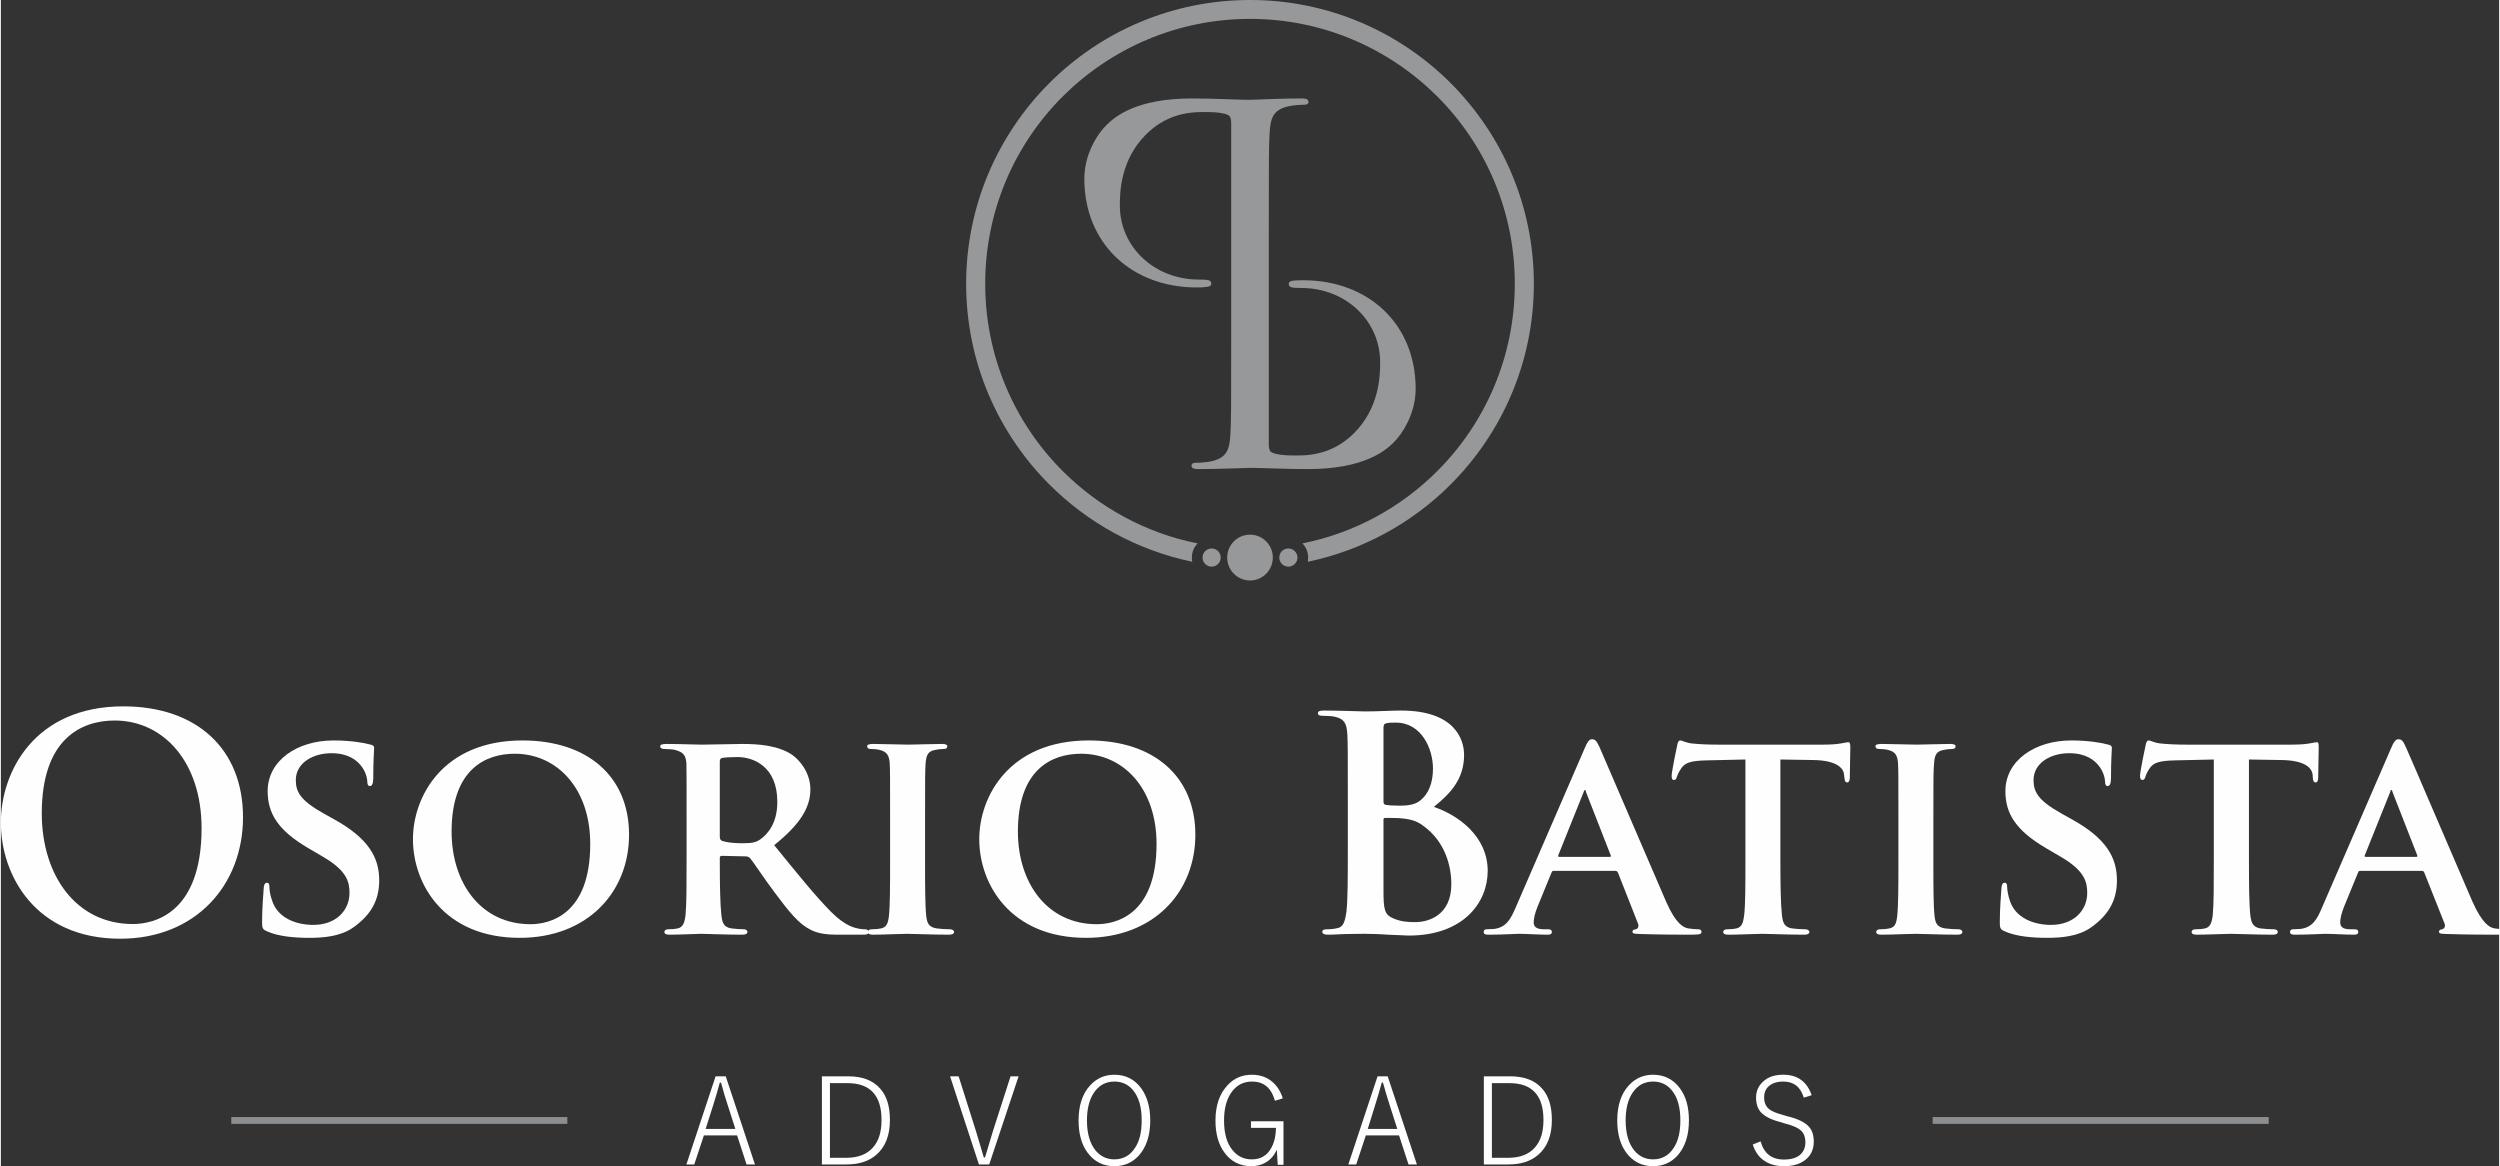 <svg xmlns="http://www.w3.org/2000/svg" xmlns:xlink="http://www.w3.org/1999/xlink" xml:space="preserve" width="343px" height="160px" style="shape-rendering:geometricPrecision; text-rendering:geometricPrecision; image-rendering:optimizeQuality; fill-rule:evenodd; clip-rule:evenodd" viewBox="0 0 142.89 66.7">
 <rect x="0" y="0" width="142.89" height="66.7" fill="#333333" stroke="none"/>
 <defs>
  <style type="text/css">
   <![CDATA[
    .fil0 {fill:#FEFEFE;fill-rule:nonzero}
    .fil1 {fill:#8C8F91;fill-rule:nonzero}
    .fil2 {fill:#96989A;fill-rule:nonzero}
   ]]>
  </style>
 </defs>
 <g id="Layer_x0020_1">
  <g id="_1885512823664">
   <path class="fil0" d="M6.83 53.69c4.31,0 7.02,-3.07 7.02,-6.95 0,-3.88 -2.62,-6.34 -6.85,-6.34 -5.08,0 -7,3.75 -7,6.65 0,3 1.97,6.64 6.83,6.64zm0.72 -0.84c-3.26,0 -5.21,-2.8 -5.21,-6.33 0,-4.22 2.22,-5.31 4.17,-5.31 2.78,0 4.97,2.36 4.97,6.16 0,4.9 -2.75,5.48 -3.93,5.48z"></path>
   <path id="1" class="fil0" d="M29.68 53.64c3.85,0 6.25,-2.59 6.25,-5.9 0,-3.3 -2.34,-5.39 -6.1,-5.39 -4.53,0 -6.26,3.19 -6.26,5.65 0,2.56 1.77,5.64 6.11,5.64zm0.61 -0.78c-2.82,0 -4.51,-2.34 -4.51,-5.3 0,-3.57 1.95,-4.45 3.61,-4.45 2.41,0 4.32,1.97 4.32,5.16 0,4.1 -2.37,4.59 -3.42,4.59z"></path>
   <path id="2" class="fil0" d="M17.65 53.64c0.8,0 1.78,-0.08 2.5,-0.59 1.08,-0.76 1.49,-1.63 1.49,-2.7 0,-1.3 -0.61,-2.4 -2.58,-3.49l-0.61 -0.34c-1.34,-0.75 -1.58,-1.25 -1.58,-1.9 0,-0.98 0.97,-1.54 2.04,-1.54 0.96,0 1.44,0.41 1.66,0.68 0.32,0.37 0.39,0.81 0.39,0.95 0,0.17 0.05,0.25 0.15,0.25 0.12,0 0.19,-0.15 0.19,-0.46 0,-1.13 0.05,-1.54 0.05,-1.73 0,-0.1 -0.07,-0.15 -0.2,-0.18 -0.39,-0.11 -1.16,-0.24 -2.12,-0.24 -2.07,0 -3.77,1.14 -3.77,2.9 0,1.27 0.58,2.24 2.34,3.27l0.87 0.51c1.32,0.78 1.47,1.41 1.47,2.04 0,1.01 -0.78,1.83 -2.07,1.83 -0.93,0 -2.05,-0.36 -2.37,-1.43 -0.09,-0.25 -0.14,-0.56 -0.14,-0.74 0,-0.11 -0.01,-0.24 -0.15,-0.24 -0.12,0 -0.18,0.15 -0.18,0.37 -0.02,0.24 -0.09,1.14 -0.09,1.92 0,0.32 0.05,0.39 0.29,0.49 0.64,0.29 1.56,0.37 2.42,0.37z"></path>
   <path id="3" class="fil0" d="M39.22 49.27c0,1.32 0,2.46 -0.06,3.07 -0.05,0.42 -0.14,0.69 -0.44,0.76 -0.14,0.03 -0.31,0.05 -0.53,0.05 -0.19,0 -0.24,0.09 -0.24,0.15 0,0.11 0.1,0.16 0.29,0.16 0.59,0 1.54,-0.05 1.83,-0.05 0.22,0 1.46,0.05 2.33,0.05 0.18,0 0.3,-0.05 0.3,-0.16 0,-0.06 -0.07,-0.15 -0.19,-0.15 -0.18,0 -0.51,-0.02 -0.73,-0.05 -0.45,-0.07 -0.52,-0.34 -0.57,-0.76 -0.07,-0.61 -0.09,-1.73 -0.09,-3.07l0 -0.21c0,-0.08 0.05,-0.11 0.12,-0.11l1.34 0.03c0.1,0 0.19,0.02 0.27,0.1 0.19,0.22 0.82,1.19 1.41,1.97 0.83,1.12 1.39,1.8 2.04,2.12 0.39,0.2 0.79,0.29 1.62,0.29l1.43 0c0.18,0 0.29,-0.04 0.29,-0.16 0,-0.06 -0.07,-0.15 -0.19,-0.15 -0.12,0 -0.2,0 -0.36,-0.03 -0.23,-0.05 -0.76,-0.12 -1.59,-0.95 -0.9,-0.9 -1.95,-2.21 -3.27,-3.83 1.45,-1.17 2.07,-2.12 2.07,-3.19 0,-0.97 -0.63,-1.7 -1.06,-1.99 -0.79,-0.52 -1.88,-0.61 -2.83,-0.61 -0.46,0 -1.81,0.04 -2.32,0.04 -0.31,0 -1.26,-0.04 -2.04,-0.04 -0.22,0 -0.34,0.04 -0.34,0.14 0,0.1 0.11,0.15 0.26,0.15 0.22,0 0.47,0.02 0.59,0.05 0.48,0.14 0.61,0.29 0.65,0.78 0.01,0.46 0.01,0.87 0.01,3.05l0 2.55zm1.9 -5.72c0,-0.12 0.04,-0.17 0.14,-0.2 0.15,-0.03 0.51,-0.05 0.88,-0.05 0.88,0 2.27,0.52 2.27,2.56 0,1.19 -0.51,1.81 -0.96,2.14 -0.26,0.18 -0.46,0.23 -1.05,0.23 -0.38,0 -0.82,-0.03 -1.14,-0.13 -0.1,-0.05 -0.14,-0.1 -0.14,-0.26l0 -4.29z"></path>
   <path id="4" class="fil0" d="M50.86 49.27c0,1.39 0,2.54 -0.07,3.14 -0.05,0.42 -0.14,0.62 -0.44,0.69 -0.14,0.03 -0.31,0.05 -0.53,0.05 -0.18,0 -0.23,0.09 -0.23,0.15 0,0.11 0.1,0.16 0.28,0.16 0.6,0 1.61,-0.05 1.95,-0.05 0.41,0 1.43,0.05 2.41,0.05 0.17,0 0.29,-0.05 0.29,-0.16 0,-0.06 -0.07,-0.15 -0.24,-0.15 -0.22,0 -0.56,-0.02 -0.76,-0.05 -0.44,-0.07 -0.54,-0.29 -0.59,-0.68 -0.07,-0.61 -0.07,-1.76 -0.07,-3.15l0 -2.55c0,-2.18 0,-2.59 0.03,-3.05 0.04,-0.51 0.15,-0.71 0.56,-0.78 0.17,-0.03 0.29,-0.05 0.44,-0.05 0.16,0 0.24,-0.03 0.24,-0.17 0,-0.08 -0.12,-0.12 -0.3,-0.12 -0.58,0 -1.55,0.04 -1.92,0.04 -0.43,0 -1.44,-0.04 -2,-0.04 -0.24,0 -0.36,0.04 -0.36,0.12 0,0.14 0.09,0.17 0.24,0.17 0.19,0 0.37,0.02 0.54,0.07 0.32,0.1 0.48,0.27 0.51,0.76 0.02,0.46 0.02,0.87 0.02,3.05l0 2.55z"></path>
   <path id="5" class="fil0" d="M62.07 53.64c3.85,0 6.25,-2.59 6.25,-5.9 0,-3.3 -2.34,-5.39 -6.1,-5.39 -4.53,0 -6.26,3.19 -6.26,5.65 0,2.56 1.77,5.64 6.11,5.64zm0.61 -0.78c-2.82,0 -4.51,-2.34 -4.51,-5.3 0,-3.57 1.95,-4.45 3.61,-4.45 2.41,0 4.32,1.97 4.32,5.16 0,4.1 -2.37,4.59 -3.42,4.59z"></path>
   <path id="6" class="fil0" d="M77.04 48.54c0,1.56 0,2.9 -0.08,3.61 -0.07,0.49 -0.16,0.87 -0.5,0.93 -0.15,0.04 -0.35,0.07 -0.61,0.07 -0.2,0 -0.27,0.05 -0.27,0.14 0,0.12 0.12,0.17 0.34,0.17 0.34,0 0.78,-0.04 1.17,-0.04 0.41,-0.01 0.78,-0.01 0.97,-0.01 0.25,0 0.76,0.01 1.27,0.05 0.49,0.01 0.98,0.05 1.19,0.05 3.12,0 4.52,-1.88 4.52,-3.7 0,-1.98 -1.69,-3.19 -3.08,-3.66 0.93,-0.75 1.73,-1.58 1.73,-2.97 0,-0.9 -0.54,-2.54 -3.61,-2.54 -0.58,0 -1.24,0.05 -2.07,0.05 -0.34,0 -1.41,-0.05 -2.31,-0.05 -0.25,0 -0.37,0.03 -0.37,0.15 0,0.12 0.1,0.15 0.29,0.15 0.23,0 0.52,0.02 0.66,0.05 0.56,0.12 0.69,0.39 0.73,0.97 0.03,0.54 0.03,1.02 0.03,3.59l0 2.99zm2.04 -6.89c0,-0.18 0.03,-0.25 0.15,-0.28 0.17,-0.04 0.32,-0.04 0.56,-0.04 1.46,0 2.12,1.49 2.12,2.63 0,0.83 -0.26,1.44 -0.7,1.8 -0.29,0.25 -0.66,0.32 -1.22,0.32 -0.39,0 -0.64,-0.02 -0.8,-0.05 -0.06,-0.02 -0.11,-0.05 -0.11,-0.19l0 -4.19zm3.88 8.92c0,1.77 -1.29,2.17 -2.05,2.17 -0.39,0 -0.78,-0.01 -1.24,-0.2 -0.54,-0.22 -0.59,-0.51 -0.59,-1.63l0 -4.02c0,-0.08 0.03,-0.11 0.1,-0.11 0.25,0 0.42,0 0.73,0.01 0.66,0.04 1.05,0.15 1.4,0.41 1.29,0.9 1.65,2.32 1.65,3.37z"></path>
   <path id="7" class="fil0" d="M92.34 49.81c0.06,0 0.11,0.02 0.15,0.1l1.15 2.92c0.07,0.17 -0.03,0.3 -0.13,0.32 -0.16,0.02 -0.19,0.07 -0.19,0.15 0,0.11 0.17,0.11 0.44,0.12 1.26,0.04 2.34,0.04 2.87,0.04 0.56,0 0.64,-0.04 0.64,-0.16 0,-0.1 -0.07,-0.15 -0.2,-0.15 -0.17,0 -0.34,-0.02 -0.56,-0.05 -0.27,-0.05 -0.7,-0.24 -1.27,-1.54 -0.95,-2.19 -3.45,-8.02 -3.8,-8.82 -0.16,-0.32 -0.22,-0.46 -0.44,-0.46 -0.16,0 -0.27,0.17 -0.44,0.58l-3.9 9c-0.31,0.73 -0.56,1.17 -1.24,1.27 -0.14,0 -0.31,0.02 -0.44,0.02 -0.12,0 -0.17,0.07 -0.17,0.15 0,0.12 0.08,0.16 0.27,0.16 0.78,0 1.58,-0.05 1.73,-0.05 0.47,0 1.17,0.05 1.66,0.05 0.15,0 0.24,-0.04 0.24,-0.16 0,-0.08 -0.04,-0.15 -0.22,-0.15l-0.22 0c-0.46,0 -0.6,-0.15 -0.6,-0.41 0,-0.17 0.07,-0.52 0.22,-0.88l0.8 -1.95c0.03,-0.08 0.05,-0.1 0.14,-0.1l3.51 0zm-3.21 -0.8c-0.05,0 -0.08,-0.03 -0.05,-0.1l1.44 -3.59c0.02,-0.05 0.04,-0.14 0.09,-0.14 0.03,0 0.05,0.09 0.06,0.14l1.41 3.61c0.02,0.05 0,0.08 -0.07,0.08l-2.88 0z"></path>
   <path id="8" class="fil0" d="M99.78 49.27c0,1.32 0,2.46 -0.07,3.07 -0.05,0.42 -0.13,0.69 -0.44,0.76 -0.12,0.03 -0.3,0.05 -0.52,0.05 -0.19,0 -0.24,0.09 -0.24,0.15 0,0.11 0.1,0.16 0.29,0.16 0.59,0 1.61,-0.05 1.95,-0.05 0.42,0 1.42,0.05 2.4,0.05 0.17,0 0.29,-0.05 0.29,-0.16 0,-0.06 -0.07,-0.15 -0.24,-0.15 -0.22,0 -0.56,-0.02 -0.76,-0.05 -0.44,-0.07 -0.52,-0.34 -0.57,-0.74 -0.07,-0.63 -0.09,-1.77 -0.09,-3.09l0 -5.83 1.88 0.03c1.34,0.02 1.73,0.46 1.76,0.83l0.02 0.16c0.02,0.22 0.05,0.29 0.17,0.29 0.09,0 0.12,-0.09 0.14,-0.24 0,-0.38 0.03,-1.45 0.03,-1.75 0,-0.22 -0.02,-0.31 -0.12,-0.31 -0.05,0 -0.17,0.03 -0.41,0.07 -0.22,0.04 -0.54,0.07 -1.02,0.07l-6.04 0c-0.5,0 -1.05,-0.02 -1.5,-0.07 -0.37,-0.05 -0.52,-0.17 -0.64,-0.17 -0.08,0 -0.14,0.08 -0.17,0.27 -0.03,0.12 -0.32,1.52 -0.32,1.75 0,0.16 0.03,0.24 0.13,0.24 0.11,0 0.14,-0.07 0.17,-0.19 0.04,-0.1 0.11,-0.28 0.26,-0.49 0.22,-0.32 0.57,-0.42 1.44,-0.44l2.22 -0.05 0 5.83z"></path>
   <path id="9" class="fil0" d="M108.53 49.27c0,1.39 0,2.54 -0.07,3.14 -0.05,0.42 -0.13,0.62 -0.44,0.69 -0.13,0.03 -0.3,0.05 -0.52,0.05 -0.19,0 -0.24,0.09 -0.24,0.15 0,0.11 0.1,0.16 0.29,0.16 0.59,0 1.61,-0.05 1.95,-0.05 0.4,0 1.42,0.05 2.41,0.05 0.17,0 0.28,-0.05 0.28,-0.16 0,-0.06 -0.06,-0.15 -0.23,-0.15 -0.22,0 -0.56,-0.02 -0.77,-0.05 -0.44,-0.07 -0.54,-0.29 -0.59,-0.68 -0.07,-0.61 -0.07,-1.76 -0.07,-3.15l0 -2.55c0,-2.18 0,-2.59 0.04,-3.05 0.03,-0.51 0.15,-0.71 0.56,-0.78 0.16,-0.03 0.28,-0.05 0.44,-0.05 0.15,0 0.23,-0.03 0.23,-0.17 0,-0.08 -0.12,-0.12 -0.3,-0.12 -0.58,0 -1.54,0.04 -1.92,0.04 -0.42,0 -1.44,-0.04 -2,-0.04 -0.24,0 -0.36,0.04 -0.36,0.12 0,0.14 0.09,0.17 0.24,0.17 0.19,0 0.38,0.02 0.54,0.07 0.33,0.1 0.48,0.27 0.51,0.76 0.02,0.46 0.02,0.87 0.02,3.05l0 2.55z"></path>
   <path id="10" class="fil0" d="M117.04 53.64c0.8,0 1.78,-0.08 2.5,-0.59 1.08,-0.76 1.49,-1.63 1.49,-2.7 0,-1.3 -0.61,-2.4 -2.58,-3.49l-0.61 -0.34c-1.34,-0.75 -1.58,-1.25 -1.58,-1.9 0,-0.98 0.97,-1.54 2.04,-1.54 0.97,0 1.44,0.41 1.66,0.68 0.32,0.37 0.39,0.81 0.39,0.95 0,0.17 0.05,0.25 0.15,0.25 0.12,0 0.19,-0.15 0.19,-0.46 0,-1.13 0.05,-1.54 0.05,-1.73 0,-0.1 -0.07,-0.15 -0.2,-0.18 -0.39,-0.11 -1.16,-0.24 -2.12,-0.24 -2.07,0 -3.77,1.14 -3.77,2.9 0,1.27 0.58,2.24 2.34,3.27l0.87 0.51c1.32,0.78 1.47,1.41 1.47,2.04 0,1.01 -0.78,1.83 -2.07,1.83 -0.93,0 -2.05,-0.36 -2.37,-1.43 -0.08,-0.25 -0.14,-0.56 -0.14,-0.74 0,-0.11 -0.01,-0.24 -0.15,-0.24 -0.12,0 -0.18,0.15 -0.18,0.37 -0.02,0.24 -0.09,1.14 -0.09,1.92 0,0.32 0.05,0.39 0.29,0.49 0.64,0.29 1.56,0.37 2.42,0.37z"></path>
   <path id="11" class="fil0" d="M126.57 49.27c0,1.32 0,2.46 -0.06,3.07 -0.05,0.42 -0.14,0.69 -0.44,0.76 -0.12,0.03 -0.31,0.05 -0.53,0.05 -0.19,0 -0.24,0.09 -0.24,0.15 0,0.11 0.1,0.16 0.29,0.16 0.59,0 1.61,-0.05 1.95,-0.05 0.42,0 1.42,0.05 2.41,0.05 0.17,0 0.28,-0.05 0.28,-0.16 0,-0.06 -0.06,-0.15 -0.23,-0.15 -0.22,0 -0.56,-0.02 -0.77,-0.05 -0.43,-0.07 -0.52,-0.34 -0.57,-0.74 -0.07,-0.63 -0.08,-1.77 -0.08,-3.09l0 -5.83 1.87 0.03c1.34,0.02 1.73,0.46 1.77,0.83l0.01 0.16c0.02,0.22 0.05,0.29 0.18,0.29 0.08,0 0.11,-0.09 0.13,-0.24 0,-0.38 0.03,-1.45 0.03,-1.75 0,-0.22 -0.01,-0.31 -0.11,-0.31 -0.05,0 -0.18,0.03 -0.41,0.07 -0.22,0.04 -0.55,0.07 -1.02,0.07l-6.05 0c-0.49,0 -1.05,-0.02 -1.49,-0.07 -0.38,-0.05 -0.53,-0.17 -0.65,-0.17 -0.08,0 -0.13,0.08 -0.17,0.27 -0.03,0.12 -0.32,1.52 -0.32,1.75 0,0.16 0.04,0.24 0.14,0.24 0.1,0 0.13,-0.07 0.17,-0.19 0.03,-0.1 0.1,-0.28 0.25,-0.49 0.22,-0.32 0.58,-0.42 1.44,-0.44l2.22 -0.05 0 5.83z"></path>
   <path id="12" class="fil0" d="M138.46 49.81c0.07,0 0.12,0.02 0.15,0.1l1.16 2.92c0.07,0.17 -0.04,0.3 -0.14,0.32 -0.15,0.02 -0.18,0.07 -0.18,0.15 0,0.11 0.16,0.11 0.44,0.12 1.25,0.04 2.34,0.04 2.86,0.04 0.56,0 0.65,-0.04 0.65,-0.16 0,-0.1 -0.07,-0.15 -0.21,-0.15 -0.17,0 -0.34,-0.02 -0.56,-0.05 -0.27,-0.05 -0.69,-0.24 -1.27,-1.54 -0.95,-2.19 -3.44,-8.02 -3.8,-8.82 -0.15,-0.32 -0.22,-0.46 -0.44,-0.46 -0.15,0 -0.27,0.17 -0.44,0.58l-3.9 9c-0.3,0.73 -0.56,1.17 -1.24,1.27 -0.13,0 -0.3,0.02 -0.44,0.02 -0.12,0 -0.17,0.07 -0.17,0.15 0,0.12 0.09,0.16 0.27,0.16 0.78,0 1.58,-0.05 1.73,-0.05 0.48,0 1.17,0.05 1.67,0.05 0.15,0 0.23,-0.04 0.23,-0.16 0,-0.08 -0.03,-0.15 -0.22,-0.15l-0.22 0c-0.46,0 -0.59,-0.15 -0.59,-0.41 0,-0.17 0.07,-0.52 0.22,-0.88l0.8 -1.95c0.03,-0.08 0.05,-0.1 0.13,-0.1l3.51 0zm-3.2 -0.8c-0.05,0 -0.09,-0.03 -0.05,-0.1l1.44 -3.59c0.01,-0.05 0.03,-0.14 0.08,-0.14 0.04,0 0.05,0.09 0.07,0.14l1.41 3.61c0.01,0.05 0,0.08 -0.07,0.08l-2.88 0z"></path>
   <path class="fil0" d="M41.46 61.56l1.67 5.04 -0.48 0 -0.54 -1.66 -1.9 0 -0.55 1.66 -0.45 0 1.67 -5.04 0.58 0zm0.55 3.01l-0.42 -1.31c-0.15,-0.46 -0.29,-0.91 -0.4,-1.34l-0.07 0c-0.12,0.45 -0.25,0.89 -0.39,1.33l-0.42 1.32 1.7 0z"></path>
   <path id="1" class="fil0" d="M46.96 61.56l1.5 0c0.81,0 1.42,0.23 1.83,0.7 0.38,0.42 0.56,1.02 0.56,1.8 0,0.88 -0.26,1.54 -0.78,1.99 -0.43,0.37 -0.99,0.55 -1.7,0.55l-1.41 0 0 -5.04zm0.46 0.39l0 4.27 0.94 0c0.67,0 1.18,-0.2 1.52,-0.59 0.33,-0.37 0.49,-0.89 0.49,-1.57 0,-1.41 -0.65,-2.11 -1.95,-2.11l-1 0z"></path>
   <path id="2" class="fil0" d="M58.21 61.56l-1.68 5.04 -0.59 0 -1.65 -5.04 0.49 0 0.99 3.13c0.06,0.2 0.14,0.47 0.24,0.8 0.11,0.37 0.18,0.61 0.21,0.71l0.07 0c0.15,-0.51 0.3,-1.01 0.45,-1.5l1.01 -3.14 0.46 0z"></path>
   <path id="3" class="fil0" d="M63.69 61.47c0.64,0 1.15,0.26 1.53,0.77 0.34,0.47 0.52,1.08 0.52,1.84 0,0.86 -0.22,1.53 -0.66,2.02 -0.37,0.4 -0.83,0.6 -1.39,0.6 -0.65,0 -1.16,-0.26 -1.54,-0.78 -0.34,-0.46 -0.51,-1.08 -0.51,-1.83 0,-0.86 0.22,-1.54 0.67,-2.02 0.37,-0.4 0.83,-0.6 1.38,-0.6zm0 0.39c-0.5,0 -0.9,0.22 -1.18,0.65 -0.26,0.39 -0.39,0.92 -0.39,1.57 0,0.75 0.17,1.33 0.5,1.73 0.28,0.33 0.63,0.5 1.07,0.5 0.5,0 0.9,-0.22 1.18,-0.66 0.26,-0.39 0.38,-0.91 0.38,-1.57 0,-0.75 -0.16,-1.32 -0.49,-1.72 -0.27,-0.33 -0.63,-0.5 -1.07,-0.5z"></path>
   <path id="4" class="fil0" d="M73.32 62.82l-0.45 0.14c-0.2,-0.73 -0.63,-1.1 -1.31,-1.1 -0.51,0 -0.91,0.22 -1.2,0.65 -0.27,0.4 -0.4,0.93 -0.4,1.58 0,0.74 0.16,1.31 0.5,1.71 0.28,0.34 0.64,0.51 1.09,0.51 0.48,0 0.84,-0.2 1.08,-0.6 0.19,-0.31 0.29,-0.71 0.3,-1.2l-1.43 0 0 -0.38 1.86 0 0 2.49 -0.33 0 -0.05 -0.86c-0.15,0.32 -0.36,0.57 -0.64,0.73 -0.24,0.14 -0.51,0.21 -0.82,0.21 -0.64,0 -1.16,-0.26 -1.53,-0.77 -0.35,-0.47 -0.52,-1.08 -0.52,-1.84 0,-0.86 0.23,-1.53 0.69,-2.02 0.37,-0.4 0.83,-0.6 1.39,-0.6 0.47,0 0.87,0.14 1.19,0.42 0.26,0.23 0.46,0.54 0.58,0.93z"></path>
   <path id="5" class="fil0" d="M79.32 61.56l1.67 5.04 -0.48 0 -0.54 -1.66 -1.9 0 -0.55 1.66 -0.45 0 1.67 -5.04 0.58 0zm0.55 3.01l-0.42 -1.31c-0.15,-0.46 -0.28,-0.91 -0.4,-1.34l-0.07 0c-0.12,0.45 -0.25,0.89 -0.39,1.33l-0.41 1.32 1.69 0z"></path>
   <path id="6" class="fil0" d="M84.82 61.56l1.5 0c0.81,0 1.42,0.23 1.83,0.7 0.38,0.42 0.56,1.02 0.56,1.8 0,0.88 -0.26,1.54 -0.78,1.99 -0.43,0.37 -0.99,0.55 -1.7,0.55l-1.41 0 0 -5.04zm0.46 0.39l0 4.27 0.94 0c0.67,0 1.18,-0.2 1.52,-0.59 0.33,-0.37 0.49,-0.89 0.49,-1.57 0,-1.41 -0.65,-2.11 -1.95,-2.11l-1 0z"></path>
   <path id="7" class="fil0" d="M94.5 61.47c0.64,0 1.15,0.26 1.53,0.77 0.35,0.47 0.52,1.08 0.52,1.84 0,0.86 -0.22,1.53 -0.66,2.02 -0.37,0.4 -0.83,0.6 -1.39,0.6 -0.64,0 -1.16,-0.26 -1.54,-0.78 -0.34,-0.46 -0.51,-1.08 -0.51,-1.83 0,-0.86 0.22,-1.54 0.67,-2.02 0.37,-0.4 0.83,-0.6 1.38,-0.6zm0 0.39c-0.5,0 -0.9,0.22 -1.18,0.65 -0.26,0.39 -0.39,0.92 -0.39,1.57 0,0.75 0.17,1.33 0.5,1.73 0.28,0.33 0.63,0.5 1.07,0.5 0.5,0 0.9,-0.22 1.18,-0.66 0.26,-0.39 0.38,-0.91 0.38,-1.57 0,-0.75 -0.16,-1.32 -0.49,-1.72 -0.27,-0.33 -0.63,-0.5 -1.07,-0.5z"></path>
   <path id="8" class="fil0" d="M103.57 62.64l-0.45 0.14c-0.19,-0.62 -0.58,-0.92 -1.17,-0.92 -0.36,0 -0.64,0.09 -0.84,0.27 -0.17,0.16 -0.26,0.37 -0.26,0.62 0,0.31 0.1,0.54 0.29,0.69 0.16,0.13 0.44,0.24 0.82,0.34l0.2 0.06c0.63,0.15 1.05,0.36 1.27,0.62 0.17,0.2 0.26,0.48 0.26,0.84 0,0.45 -0.17,0.81 -0.51,1.06 -0.3,0.23 -0.7,0.34 -1.2,0.34 -0.48,0 -0.87,-0.12 -1.19,-0.36 -0.28,-0.21 -0.47,-0.51 -0.59,-0.88l0.45 -0.18c0.19,0.69 0.63,1.04 1.33,1.04 0.43,0 0.76,-0.1 0.97,-0.31 0.17,-0.17 0.26,-0.39 0.26,-0.67 0,-0.31 -0.09,-0.55 -0.28,-0.7 -0.17,-0.15 -0.48,-0.28 -0.92,-0.39l-0.18 -0.06c-0.57,-0.14 -0.96,-0.34 -1.18,-0.59 -0.17,-0.2 -0.26,-0.48 -0.26,-0.82 0,-0.39 0.15,-0.71 0.45,-0.96 0.28,-0.24 0.65,-0.35 1.11,-0.35 0.81,0 1.35,0.39 1.62,1.17z"></path>
   <g>
    <polygon class="fil1" points="32.4,63.89 32.4,64.28 13.18,64.28 13.18,63.89 "></polygon>
    <polygon class="fil1" points="129.71,63.89 129.71,64.28 110.49,64.28 110.49,63.89 "></polygon>
   </g>
   <path class="fil2" d="M71.45 0c4.48,0 8.54,1.82 11.47,4.75 2.94,2.94 4.76,7 4.76,11.48 0,4.48 -1.82,8.54 -4.76,11.48 -2.19,2.19 -5.01,3.76 -8.17,4.42 0.01,-0.08 0.02,-0.16 0.02,-0.24 0,-0.32 -0.12,-0.6 -0.33,-0.81 2.98,-0.59 5.65,-2.07 7.72,-4.14 2.74,-2.74 4.43,-6.53 4.43,-10.71 0,-4.18 -1.69,-7.97 -4.43,-10.71 -2.75,-2.74 -6.53,-4.44 -10.71,-4.44 -4.19,0 -7.97,1.7 -10.72,4.44 -2.74,2.74 -4.43,6.53 -4.43,10.71 0,4.18 1.69,7.97 4.43,10.71 2.07,2.07 4.74,3.55 7.72,4.14 -0.21,0.21 -0.33,0.49 -0.33,0.81 0,0.08 0.01,0.16 0.02,0.24 -3.16,-0.66 -5.98,-2.23 -8.17,-4.42 -2.94,-2.94 -4.76,-7 -4.76,-11.48 0,-4.48 1.82,-8.54 4.76,-11.48 2.93,-2.93 6.99,-4.75 11.48,-4.75zm-1.31 31.89c0,0.72 0.58,1.31 1.31,1.31 0.72,0 1.3,-0.59 1.3,-1.31 0,-0.72 -0.58,-1.31 -1.3,-1.31 -0.73,0 -1.31,0.59 -1.31,1.31zm2.98 0c0,0.29 0.23,0.52 0.52,0.52 0.28,0 0.52,-0.23 0.52,-0.52 0,-0.29 -0.24,-0.52 -0.52,-0.52 -0.29,0 -0.52,0.23 -0.52,0.52zm-4.39 0c0,0.29 0.24,0.52 0.52,0.52 0.29,0 0.52,-0.23 0.52,-0.52 0,-0.29 -0.23,-0.52 -0.52,-0.52 -0.28,0 -0.52,0.23 -0.52,0.52zm1.64 -14.1l0 -3.12 0 -7.61c0,-0.26 -0.05,-0.44 -0.2,-0.49 -0.24,-0.11 -0.68,-0.16 -1.13,-0.16 -0.6,0 -2.19,-0.1 -3.57,1.31 -1.39,1.41 -1.47,3.16 -1.47,4.02 0,2.4 1.99,4.25 4.52,4.25 0.55,0 0.71,0.03 0.71,0.24 0,0.13 -0.16,0.18 -0.29,0.18 -0.13,0.03 -0.42,0.03 -0.55,0.03 -3.71,0 -6.42,-2.51 -6.42,-6.22 0,-1.38 0.73,-2.56 1.3,-3.1 0.42,-0.4 1.6,-1.49 4.86,-1.49 1.2,0 2.71,0.08 3.29,0.08 0.21,0 1.77,-0.08 2.95,-0.08 0.29,0 0.42,0.05 0.42,0.21 0,0.1 -0.11,0.15 -0.21,0.15 -0.24,0 -0.68,0.03 -0.89,0.08 -0.86,0.18 -1.07,0.6 -1.12,1.49 -0.05,0.83 -0.05,1.57 -0.05,5.64l0 1.47 0 3.12 0 7.61c0,0.26 0.05,0.44 0.2,0.49 0.24,0.11 0.68,0.16 1.13,0.16 0.6,0 2.19,0.11 3.57,-1.3 1.39,-1.41 1.47,-3.16 1.47,-4.02 0,-2.41 -1.99,-4.26 -4.52,-4.26 -0.55,0 -0.71,-0.03 -0.71,-0.24 0,-0.12 0.16,-0.18 0.29,-0.18 0.13,-0.02 0.42,-0.02 0.55,-0.02 3.71,0 6.42,2.5 6.42,6.21 0,1.38 -0.73,2.56 -1.3,3.11 -0.42,0.39 -1.6,1.48 -4.86,1.48 -1.2,0 -2.71,-0.07 -3.29,-0.07 -0.21,0 -1.77,0.07 -2.95,0.07 -0.29,0 -0.42,-0.05 -0.42,-0.2 0,-0.11 0.11,-0.16 0.21,-0.16 0.24,0 0.68,-0.03 0.89,-0.08 0.86,-0.18 1.07,-0.6 1.12,-1.49 0.05,-0.83 0.05,-1.56 0.05,-5.64l0 -1.47z"></path>
  </g>
 </g>
</svg>